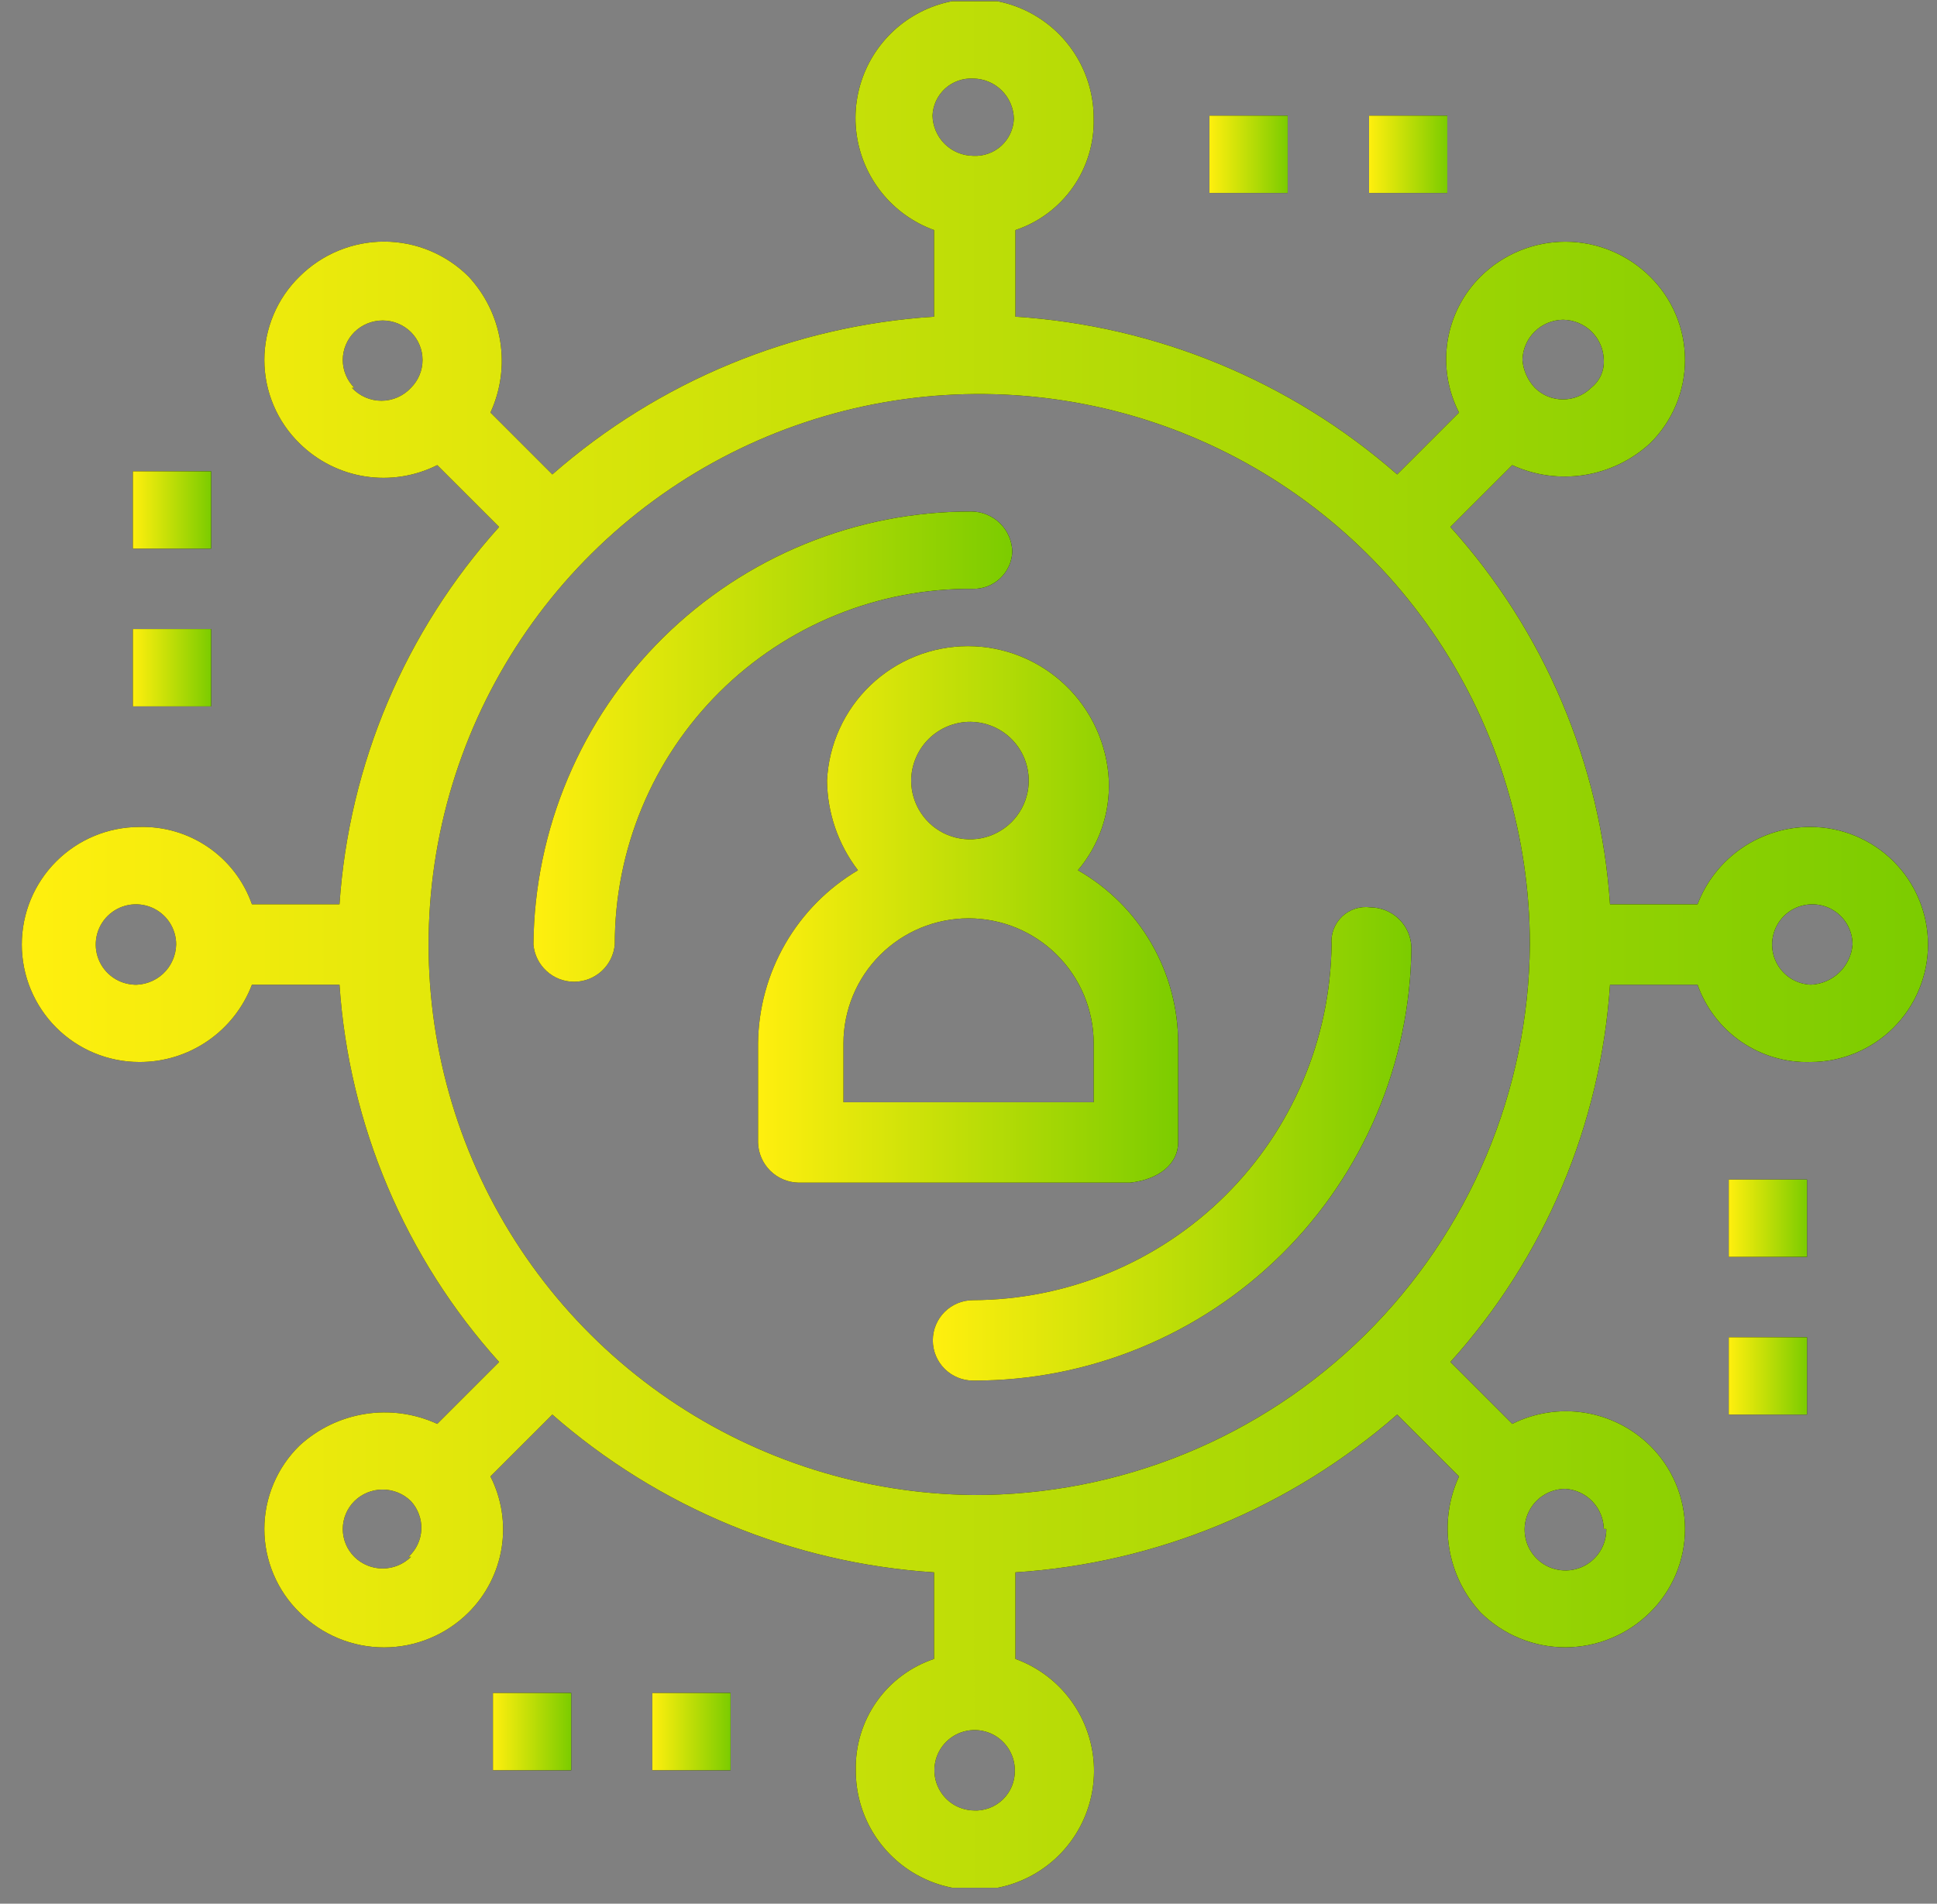 <svg width="59" height="58" viewBox="0 0 59 58" fill="none" xmlns="http://www.w3.org/2000/svg">
<rect x="0" y="0" width="59" height="58" fill="#808080" stroke="none"/>
<g clip-path="url(#clip0_6671_15282)">
<path d="M40.559 28.776C40.524 31.654 39.36 34.402 37.317 36.429C35.274 38.457 32.516 39.599 29.638 39.612C29.313 39.612 29.002 39.741 28.772 39.97C28.542 40.2 28.413 40.512 28.413 40.837C28.413 41.161 28.542 41.473 28.772 41.703C29.002 41.932 29.313 42.062 29.638 42.062C33.154 42.072 36.532 40.69 39.034 38.219C41.535 35.747 42.958 32.386 42.99 28.87C42.983 28.544 42.849 28.234 42.616 28.005C42.384 27.777 42.072 27.647 41.746 27.645C41.59 27.623 41.431 27.637 41.281 27.685C41.13 27.733 40.993 27.815 40.879 27.923C40.765 28.032 40.677 28.165 40.621 28.313C40.566 28.46 40.544 28.619 40.559 28.776Z" fill="black"/>
<path d="M40.559 28.776C40.524 31.654 39.36 34.402 37.317 36.429C35.274 38.457 32.516 39.599 29.638 39.612C29.313 39.612 29.002 39.741 28.772 39.97C28.542 40.2 28.413 40.512 28.413 40.837C28.413 41.161 28.542 41.473 28.772 41.703C29.002 41.932 29.313 42.062 29.638 42.062C33.154 42.072 36.532 40.69 39.034 38.219C41.535 35.747 42.958 32.386 42.99 28.87C42.983 28.544 42.849 28.234 42.616 28.005C42.384 27.777 42.072 27.647 41.746 27.645C41.59 27.623 41.431 27.637 41.281 27.685C41.13 27.733 40.993 27.815 40.879 27.923C40.765 28.032 40.677 28.165 40.621 28.313C40.566 28.46 40.544 28.619 40.559 28.776Z" fill="url(#paint0_linear_6671_15282)"/>
<path d="M30.834 16.809C30.827 16.483 30.693 16.173 30.461 15.944C30.229 15.716 29.916 15.586 29.59 15.584C26.075 15.574 22.698 16.956 20.198 19.428C17.698 21.899 16.278 25.26 16.248 28.776C16.275 29.086 16.417 29.374 16.647 29.584C16.876 29.795 17.176 29.911 17.487 29.911C17.798 29.911 18.098 29.795 18.328 29.584C18.557 29.374 18.699 29.086 18.726 28.776C18.724 27.346 19.005 25.929 19.553 24.608C20.101 23.288 20.906 22.089 21.921 21.081C22.936 20.073 24.14 19.277 25.465 18.738C26.789 18.198 28.207 17.927 29.637 17.94C29.945 17.945 30.243 17.829 30.466 17.618C30.69 17.407 30.822 17.116 30.834 16.809Z" fill="black"/>
<path d="M30.834 16.809C30.827 16.483 30.693 16.173 30.461 15.944C30.229 15.716 29.916 15.586 29.59 15.584C26.075 15.574 22.698 16.956 20.198 19.428C17.698 21.899 16.278 25.26 16.248 28.776C16.275 29.086 16.417 29.374 16.647 29.584C16.876 29.795 17.176 29.911 17.487 29.911C17.798 29.911 18.098 29.795 18.328 29.584C18.557 29.374 18.699 29.086 18.726 28.776C18.724 27.346 19.005 25.929 19.553 24.608C20.101 23.288 20.906 22.089 21.921 21.081C22.936 20.073 24.14 19.277 25.465 18.738C26.789 18.198 28.207 17.927 29.637 17.94C29.945 17.945 30.243 17.829 30.466 17.618C30.69 17.407 30.822 17.116 30.834 16.809Z" fill="url(#paint1_linear_6671_15282)"/>
<path d="M35.886 34.806V31.791C35.888 30.72 35.606 29.668 35.07 28.741C34.534 27.814 33.762 27.046 32.833 26.514C33.477 25.753 33.813 24.778 33.775 23.782C33.723 22.678 33.249 21.637 32.449 20.874C31.65 20.112 30.588 19.686 29.483 19.686C28.378 19.686 27.316 20.112 26.517 20.874C25.718 21.637 25.243 22.678 25.191 23.782C25.201 24.77 25.532 25.729 26.133 26.514C25.215 27.057 24.452 27.828 23.919 28.753C23.386 29.677 23.1 30.724 23.09 31.791V34.806C23.097 35.13 23.23 35.439 23.46 35.667C23.69 35.896 24 36.026 24.324 36.031H34.425C35.292 35.937 35.886 35.466 35.886 34.806ZM27.754 23.782C27.755 23.545 27.803 23.311 27.895 23.094C27.986 22.876 28.12 22.678 28.288 22.512C28.456 22.346 28.655 22.214 28.874 22.125C29.093 22.035 29.327 21.99 29.563 21.991C29.916 21.995 30.261 22.103 30.553 22.302C30.845 22.501 31.071 22.782 31.204 23.109C31.336 23.437 31.369 23.796 31.298 24.142C31.227 24.488 31.055 24.805 30.804 25.054C30.552 25.302 30.233 25.471 29.887 25.539C29.54 25.606 29.181 25.57 28.855 25.434C28.529 25.298 28.25 25.068 28.055 24.774C27.859 24.48 27.754 24.135 27.754 23.782ZM33.408 33.581H25.691V31.791C25.691 30.78 26.092 29.811 26.807 29.096C27.522 28.381 28.491 27.979 29.502 27.979C30.513 27.979 31.482 28.381 32.197 29.096C32.912 29.811 33.313 30.78 33.313 31.791V33.581H33.408Z" fill="black"/>
<path d="M35.886 34.806V31.791C35.888 30.72 35.606 29.668 35.07 28.741C34.534 27.814 33.762 27.046 32.833 26.514C33.477 25.753 33.813 24.778 33.775 23.782C33.723 22.678 33.249 21.637 32.449 20.874C31.65 20.112 30.588 19.686 29.483 19.686C28.378 19.686 27.316 20.112 26.517 20.874C25.718 21.637 25.243 22.678 25.191 23.782C25.201 24.77 25.532 25.729 26.133 26.514C25.215 27.057 24.452 27.828 23.919 28.753C23.386 29.677 23.1 30.724 23.09 31.791V34.806C23.097 35.13 23.23 35.439 23.46 35.667C23.69 35.896 24 36.026 24.324 36.031H34.425C35.292 35.937 35.886 35.466 35.886 34.806ZM27.754 23.782C27.755 23.545 27.803 23.311 27.895 23.094C27.986 22.876 28.12 22.678 28.288 22.512C28.456 22.346 28.655 22.214 28.874 22.125C29.093 22.035 29.327 21.99 29.563 21.991C29.916 21.995 30.261 22.103 30.553 22.302C30.845 22.501 31.071 22.782 31.204 23.109C31.336 23.437 31.369 23.796 31.298 24.142C31.227 24.488 31.055 24.805 30.804 25.054C30.552 25.302 30.233 25.471 29.887 25.539C29.54 25.606 29.181 25.57 28.855 25.434C28.529 25.298 28.25 25.068 28.055 24.774C27.859 24.48 27.754 24.135 27.754 23.782ZM33.408 33.581H25.691V31.791C25.691 30.78 26.092 29.811 26.807 29.096C27.522 28.381 28.491 27.979 29.502 27.979C30.513 27.979 31.482 28.381 32.197 29.096C32.912 29.811 33.313 30.78 33.313 31.791V33.581H33.408Z" fill="url(#paint2_linear_6671_15282)"/>
<path d="M55.145 25.195C54.401 25.192 53.673 25.416 53.058 25.837C52.444 26.257 51.972 26.855 51.706 27.551H49.04C48.757 23.282 47.044 19.232 44.178 16.055L46.062 14.171C46.749 14.485 47.512 14.589 48.258 14.472C49.004 14.355 49.698 14.021 50.255 13.511C50.594 13.18 50.862 12.784 51.046 12.347C51.23 11.91 51.324 11.441 51.324 10.967C51.324 10.493 51.23 10.024 51.046 9.587C50.862 9.15 50.594 8.755 50.255 8.423C49.569 7.745 48.643 7.364 47.678 7.364C46.713 7.364 45.787 7.745 45.101 8.423C44.565 8.954 44.212 9.643 44.093 10.388C43.975 11.134 44.097 11.898 44.441 12.569L42.557 14.454C39.316 11.614 35.229 9.925 30.929 9.648V7.01C31.637 6.774 32.251 6.317 32.68 5.706C33.109 5.096 33.331 4.364 33.313 3.617C33.317 2.953 33.138 2.3 32.795 1.73C32.453 1.16 31.96 0.695 31.372 0.386C30.783 0.077 30.121 -0.064 29.458 -0.022C28.794 0.02 28.155 0.243 27.61 0.623C27.065 1.004 26.635 1.526 26.366 2.135C26.098 2.743 26.002 3.413 26.089 4.072C26.176 4.731 26.442 5.354 26.859 5.872C27.275 6.39 27.826 6.783 28.451 7.01V9.648C24.152 9.925 20.064 11.614 16.824 14.454L14.939 12.569C15.252 11.889 15.355 11.132 15.236 10.394C15.117 9.656 14.78 8.97 14.27 8.423C13.587 7.743 12.662 7.361 11.698 7.361C10.734 7.361 9.809 7.743 9.126 8.423C8.786 8.754 8.516 9.15 8.332 9.587C8.147 10.024 8.052 10.493 8.052 10.967C8.052 11.441 8.147 11.911 8.332 12.348C8.516 12.785 8.786 13.18 9.126 13.511C9.668 14.045 10.364 14.396 11.116 14.514C11.868 14.632 12.638 14.512 13.319 14.171L15.203 16.055C12.34 19.234 10.628 23.282 10.341 27.551H7.674C7.427 26.845 6.961 26.236 6.344 25.813C5.728 25.389 4.992 25.173 4.245 25.195C3.295 25.195 2.384 25.573 1.713 26.244C1.041 26.915 0.664 27.826 0.664 28.776C0.664 29.725 1.041 30.636 1.713 31.308C2.384 31.979 3.295 32.356 4.245 32.356C4.988 32.359 5.715 32.135 6.327 31.714C6.94 31.293 7.41 30.695 7.674 30.001H10.341C10.628 34.269 12.34 38.318 15.203 41.496L13.319 43.381C12.632 43.066 11.868 42.96 11.123 43.078C10.377 43.195 9.682 43.53 9.126 44.04C8.786 44.371 8.516 44.767 8.332 45.204C8.147 45.641 8.052 46.11 8.052 46.584C8.052 47.059 8.147 47.528 8.332 47.965C8.516 48.402 8.786 48.798 9.126 49.129C9.809 49.809 10.734 50.191 11.698 50.191C12.662 50.191 13.587 49.809 14.27 49.129C14.805 48.597 15.158 47.909 15.279 47.164C15.399 46.419 15.28 45.656 14.939 44.983L16.824 43.098C20.064 45.937 24.152 47.627 28.451 47.904V50.542C27.743 50.778 27.129 51.235 26.7 51.845C26.271 52.456 26.049 53.188 26.067 53.934C26.064 54.599 26.243 55.252 26.585 55.822C26.928 56.391 27.42 56.856 28.009 57.165C28.597 57.474 29.259 57.615 29.923 57.574C30.586 57.532 31.226 57.309 31.771 56.928C32.316 56.548 32.746 56.025 33.014 55.417C33.282 54.809 33.379 54.139 33.292 53.479C33.205 52.82 32.939 52.198 32.522 51.68C32.105 51.162 31.555 50.768 30.929 50.542V47.904C35.229 47.627 39.316 45.937 42.557 43.098L44.441 44.983C44.128 45.661 44.023 46.418 44.141 47.156C44.258 47.894 44.592 48.581 45.101 49.129C45.787 49.807 46.713 50.188 47.678 50.188C48.643 50.188 49.569 49.807 50.255 49.129C50.594 48.797 50.862 48.401 51.046 47.964C51.23 47.528 51.324 47.058 51.324 46.584C51.324 46.111 51.23 45.642 51.046 45.205C50.862 44.768 50.594 44.372 50.255 44.04C49.712 43.508 49.016 43.158 48.264 43.04C47.513 42.922 46.743 43.041 46.062 43.381L44.178 41.496C47.044 38.32 48.757 34.27 49.04 30.001H51.706C51.956 30.707 52.423 31.316 53.041 31.74C53.66 32.163 54.397 32.379 55.145 32.356C56.095 32.356 57.006 31.979 57.677 31.308C58.349 30.636 58.726 29.725 58.726 28.776C58.726 27.826 58.349 26.915 57.677 26.244C57.006 25.573 56.095 25.195 55.145 25.195ZM47.607 9.742C47.933 9.745 48.245 9.874 48.478 10.102C48.71 10.331 48.844 10.641 48.851 10.967C48.86 11.129 48.829 11.291 48.762 11.438C48.695 11.586 48.593 11.715 48.465 11.815C48.237 12.042 47.929 12.169 47.607 12.169C47.286 12.169 46.978 12.042 46.75 11.815C46.532 11.583 46.399 11.284 46.373 10.967C46.38 10.643 46.513 10.334 46.743 10.106C46.973 9.877 47.283 9.747 47.607 9.742ZM29.639 2.393C29.964 2.395 30.277 2.524 30.509 2.753C30.741 2.982 30.875 3.292 30.882 3.617C30.876 3.774 30.839 3.927 30.773 4.069C30.707 4.211 30.613 4.339 30.498 4.444C30.382 4.549 30.246 4.63 30.099 4.682C29.951 4.735 29.795 4.757 29.639 4.748C29.314 4.743 29.005 4.613 28.774 4.385C28.544 4.156 28.412 3.847 28.404 3.523C28.41 3.368 28.447 3.215 28.512 3.074C28.578 2.932 28.671 2.806 28.785 2.7C28.9 2.595 29.035 2.514 29.181 2.461C29.328 2.408 29.483 2.385 29.639 2.393ZM10.793 11.815C10.682 11.704 10.593 11.572 10.533 11.426C10.472 11.281 10.441 11.125 10.441 10.967C10.441 10.809 10.472 10.653 10.533 10.508C10.593 10.362 10.682 10.23 10.793 10.119C11.023 9.892 11.333 9.764 11.655 9.764C11.978 9.764 12.288 9.892 12.518 10.119C12.629 10.23 12.718 10.362 12.778 10.508C12.839 10.653 12.87 10.809 12.87 10.967C12.87 11.125 12.839 11.281 12.778 11.426C12.718 11.572 12.629 11.704 12.518 11.815C12.403 11.939 12.264 12.038 12.109 12.106C11.954 12.174 11.787 12.209 11.618 12.209C11.449 12.209 11.281 12.174 11.127 12.106C10.972 12.038 10.833 11.939 10.718 11.815H10.793ZM4.122 30.001C3.881 29.997 3.646 29.922 3.447 29.785C3.248 29.648 3.094 29.456 3.004 29.232C2.914 29.008 2.893 28.762 2.942 28.526C2.991 28.289 3.109 28.073 3.281 27.903C3.454 27.734 3.672 27.619 3.909 27.573C4.146 27.527 4.391 27.553 4.614 27.646C4.837 27.739 5.027 27.896 5.161 28.097C5.295 28.298 5.366 28.534 5.366 28.776C5.362 28.944 5.325 29.109 5.256 29.262C5.188 29.416 5.089 29.553 4.966 29.668C4.843 29.782 4.698 29.87 4.54 29.927C4.382 29.985 4.214 30.01 4.047 30.001H4.122ZM12.518 47.432C12.288 47.66 11.978 47.787 11.655 47.787C11.333 47.787 11.023 47.66 10.793 47.432C10.682 47.321 10.593 47.189 10.533 47.044C10.472 46.898 10.441 46.742 10.441 46.584C10.441 46.427 10.472 46.271 10.533 46.125C10.593 45.98 10.682 45.848 10.793 45.736C11.023 45.509 11.333 45.382 11.655 45.382C11.978 45.382 12.288 45.509 12.518 45.736C12.625 45.853 12.707 45.989 12.761 46.137C12.816 46.285 12.84 46.443 12.833 46.6C12.826 46.758 12.788 46.913 12.721 47.055C12.654 47.198 12.559 47.326 12.442 47.432H12.518ZM29.667 55.159C29.425 55.155 29.19 55.08 28.991 54.944C28.793 54.807 28.639 54.614 28.549 54.39C28.459 54.166 28.437 53.92 28.487 53.684C28.536 53.447 28.654 53.231 28.826 53.062C28.998 52.892 29.216 52.777 29.453 52.731C29.691 52.686 29.936 52.711 30.159 52.804C30.381 52.898 30.572 53.055 30.705 53.256C30.839 53.457 30.911 53.693 30.911 53.934C30.915 54.1 30.884 54.265 30.821 54.419C30.758 54.573 30.664 54.712 30.544 54.827C30.425 54.942 30.282 55.031 30.126 55.088C29.971 55.145 29.804 55.17 29.639 55.159H29.667ZM48.927 46.584C48.93 46.831 48.861 47.074 48.726 47.281C48.592 47.488 48.399 47.65 48.172 47.747C47.945 47.844 47.694 47.871 47.452 47.825C47.209 47.78 46.986 47.663 46.81 47.489C46.634 47.316 46.514 47.095 46.465 46.853C46.415 46.611 46.438 46.36 46.532 46.132C46.626 45.904 46.785 45.708 46.99 45.571C47.195 45.433 47.436 45.36 47.683 45.36C47.995 45.381 48.289 45.518 48.505 45.745C48.721 45.972 48.845 46.271 48.851 46.584H48.927ZM29.639 45.548C26.33 45.511 23.106 44.496 20.372 42.63C17.639 40.765 15.519 38.133 14.278 35.065C13.037 31.997 12.732 28.631 13.4 25.39C14.069 22.149 15.681 19.178 18.034 16.851C20.387 14.524 23.375 12.945 26.624 12.313C29.872 11.681 33.234 12.024 36.288 13.299C39.342 14.574 41.95 16.724 43.785 19.478C45.62 22.232 46.599 25.467 46.599 28.776C46.564 33.246 44.76 37.52 41.582 40.664C38.403 43.807 34.109 45.563 29.639 45.548ZM55.193 30.001C54.951 29.999 54.715 29.925 54.515 29.79C54.315 29.654 54.159 29.462 54.068 29.238C53.976 29.014 53.953 28.768 54.002 28.531C54.05 28.294 54.167 28.077 54.339 27.906C54.511 27.736 54.729 27.62 54.967 27.574C55.204 27.527 55.45 27.552 55.673 27.645C55.896 27.738 56.087 27.895 56.221 28.096C56.355 28.297 56.427 28.534 56.427 28.776C56.402 29.102 56.257 29.407 56.02 29.633C55.784 29.859 55.472 29.99 55.145 30.001H55.193Z" fill="black"/>
<path d="M55.145 25.195C54.401 25.192 53.673 25.416 53.058 25.837C52.444 26.257 51.972 26.855 51.706 27.551H49.04C48.757 23.282 47.044 19.232 44.178 16.055L46.062 14.171C46.749 14.485 47.512 14.589 48.258 14.472C49.004 14.355 49.698 14.021 50.255 13.511C50.594 13.18 50.862 12.784 51.046 12.347C51.23 11.91 51.324 11.441 51.324 10.967C51.324 10.493 51.23 10.024 51.046 9.587C50.862 9.15 50.594 8.755 50.255 8.423C49.569 7.745 48.643 7.364 47.678 7.364C46.713 7.364 45.787 7.745 45.101 8.423C44.565 8.954 44.212 9.643 44.093 10.388C43.975 11.134 44.097 11.898 44.441 12.569L42.557 14.454C39.316 11.614 35.229 9.925 30.929 9.648V7.01C31.637 6.774 32.251 6.317 32.68 5.706C33.109 5.096 33.331 4.364 33.313 3.617C33.317 2.953 33.138 2.3 32.795 1.73C32.453 1.16 31.96 0.695 31.372 0.386C30.783 0.077 30.121 -0.064 29.458 -0.022C28.794 0.02 28.155 0.243 27.61 0.623C27.065 1.004 26.635 1.526 26.366 2.135C26.098 2.743 26.002 3.413 26.089 4.072C26.176 4.731 26.442 5.354 26.859 5.872C27.275 6.39 27.826 6.783 28.451 7.01V9.648C24.152 9.925 20.064 11.614 16.824 14.454L14.939 12.569C15.252 11.889 15.355 11.132 15.236 10.394C15.117 9.656 14.78 8.97 14.27 8.423C13.587 7.743 12.662 7.361 11.698 7.361C10.734 7.361 9.809 7.743 9.126 8.423C8.786 8.754 8.516 9.15 8.332 9.587C8.147 10.024 8.052 10.493 8.052 10.967C8.052 11.441 8.147 11.911 8.332 12.348C8.516 12.785 8.786 13.18 9.126 13.511C9.668 14.045 10.364 14.396 11.116 14.514C11.868 14.632 12.638 14.512 13.319 14.171L15.203 16.055C12.34 19.234 10.628 23.282 10.341 27.551H7.674C7.427 26.845 6.961 26.236 6.344 25.813C5.728 25.389 4.992 25.173 4.245 25.195C3.295 25.195 2.384 25.573 1.713 26.244C1.041 26.915 0.664 27.826 0.664 28.776C0.664 29.725 1.041 30.636 1.713 31.308C2.384 31.979 3.295 32.356 4.245 32.356C4.988 32.359 5.715 32.135 6.327 31.714C6.94 31.293 7.41 30.695 7.674 30.001H10.341C10.628 34.269 12.34 38.318 15.203 41.496L13.319 43.381C12.632 43.066 11.868 42.96 11.123 43.078C10.377 43.195 9.682 43.53 9.126 44.04C8.786 44.371 8.516 44.767 8.332 45.204C8.147 45.641 8.052 46.11 8.052 46.584C8.052 47.059 8.147 47.528 8.332 47.965C8.516 48.402 8.786 48.798 9.126 49.129C9.809 49.809 10.734 50.191 11.698 50.191C12.662 50.191 13.587 49.809 14.27 49.129C14.805 48.597 15.158 47.909 15.279 47.164C15.399 46.419 15.28 45.656 14.939 44.983L16.824 43.098C20.064 45.937 24.152 47.627 28.451 47.904V50.542C27.743 50.778 27.129 51.235 26.7 51.845C26.271 52.456 26.049 53.188 26.067 53.934C26.064 54.599 26.243 55.252 26.585 55.822C26.928 56.391 27.42 56.856 28.009 57.165C28.597 57.474 29.259 57.615 29.923 57.574C30.586 57.532 31.226 57.309 31.771 56.928C32.316 56.548 32.746 56.025 33.014 55.417C33.282 54.809 33.379 54.139 33.292 53.479C33.205 52.82 32.939 52.198 32.522 51.68C32.105 51.162 31.555 50.768 30.929 50.542V47.904C35.229 47.627 39.316 45.937 42.557 43.098L44.441 44.983C44.128 45.661 44.023 46.418 44.141 47.156C44.258 47.894 44.592 48.581 45.101 49.129C45.787 49.807 46.713 50.188 47.678 50.188C48.643 50.188 49.569 49.807 50.255 49.129C50.594 48.797 50.862 48.401 51.046 47.964C51.23 47.528 51.324 47.058 51.324 46.584C51.324 46.111 51.23 45.642 51.046 45.205C50.862 44.768 50.594 44.372 50.255 44.04C49.712 43.508 49.016 43.158 48.264 43.04C47.513 42.922 46.743 43.041 46.062 43.381L44.178 41.496C47.044 38.32 48.757 34.27 49.04 30.001H51.706C51.956 30.707 52.423 31.316 53.041 31.74C53.66 32.163 54.397 32.379 55.145 32.356C56.095 32.356 57.006 31.979 57.677 31.308C58.349 30.636 58.726 29.725 58.726 28.776C58.726 27.826 58.349 26.915 57.677 26.244C57.006 25.573 56.095 25.195 55.145 25.195ZM47.607 9.742C47.933 9.745 48.245 9.874 48.478 10.102C48.71 10.331 48.844 10.641 48.851 10.967C48.86 11.129 48.829 11.291 48.762 11.438C48.695 11.586 48.593 11.715 48.465 11.815C48.237 12.042 47.929 12.169 47.607 12.169C47.286 12.169 46.978 12.042 46.75 11.815C46.532 11.583 46.399 11.284 46.373 10.967C46.38 10.643 46.513 10.334 46.743 10.106C46.973 9.877 47.283 9.747 47.607 9.742ZM29.639 2.393C29.964 2.395 30.277 2.524 30.509 2.753C30.741 2.982 30.875 3.292 30.882 3.617C30.876 3.774 30.839 3.927 30.773 4.069C30.707 4.211 30.613 4.339 30.498 4.444C30.382 4.549 30.246 4.63 30.099 4.682C29.951 4.735 29.795 4.757 29.639 4.748C29.314 4.743 29.005 4.613 28.774 4.385C28.544 4.156 28.412 3.847 28.404 3.523C28.41 3.368 28.447 3.215 28.512 3.074C28.578 2.932 28.671 2.806 28.785 2.7C28.9 2.595 29.035 2.514 29.181 2.461C29.328 2.408 29.483 2.385 29.639 2.393ZM10.793 11.815C10.682 11.704 10.593 11.572 10.533 11.426C10.472 11.281 10.441 11.125 10.441 10.967C10.441 10.809 10.472 10.653 10.533 10.508C10.593 10.362 10.682 10.23 10.793 10.119C11.023 9.892 11.333 9.764 11.655 9.764C11.978 9.764 12.288 9.892 12.518 10.119C12.629 10.23 12.718 10.362 12.778 10.508C12.839 10.653 12.87 10.809 12.87 10.967C12.87 11.125 12.839 11.281 12.778 11.426C12.718 11.572 12.629 11.704 12.518 11.815C12.403 11.939 12.264 12.038 12.109 12.106C11.954 12.174 11.787 12.209 11.618 12.209C11.449 12.209 11.281 12.174 11.127 12.106C10.972 12.038 10.833 11.939 10.718 11.815H10.793ZM4.122 30.001C3.881 29.997 3.646 29.922 3.447 29.785C3.248 29.648 3.094 29.456 3.004 29.232C2.914 29.008 2.893 28.762 2.942 28.526C2.991 28.289 3.109 28.073 3.281 27.903C3.454 27.734 3.672 27.619 3.909 27.573C4.146 27.527 4.391 27.553 4.614 27.646C4.837 27.739 5.027 27.896 5.161 28.097C5.295 28.298 5.366 28.534 5.366 28.776C5.362 28.944 5.325 29.109 5.256 29.262C5.188 29.416 5.089 29.553 4.966 29.668C4.843 29.782 4.698 29.87 4.54 29.927C4.382 29.985 4.214 30.01 4.047 30.001H4.122ZM12.518 47.432C12.288 47.66 11.978 47.787 11.655 47.787C11.333 47.787 11.023 47.66 10.793 47.432C10.682 47.321 10.593 47.189 10.533 47.044C10.472 46.898 10.441 46.742 10.441 46.584C10.441 46.427 10.472 46.271 10.533 46.125C10.593 45.98 10.682 45.848 10.793 45.736C11.023 45.509 11.333 45.382 11.655 45.382C11.978 45.382 12.288 45.509 12.518 45.736C12.625 45.853 12.707 45.989 12.761 46.137C12.816 46.285 12.84 46.443 12.833 46.6C12.826 46.758 12.788 46.913 12.721 47.055C12.654 47.198 12.559 47.326 12.442 47.432H12.518ZM29.667 55.159C29.425 55.155 29.19 55.08 28.991 54.944C28.793 54.807 28.639 54.614 28.549 54.39C28.459 54.166 28.437 53.92 28.487 53.684C28.536 53.447 28.654 53.231 28.826 53.062C28.998 52.892 29.216 52.777 29.453 52.731C29.691 52.686 29.936 52.711 30.159 52.804C30.381 52.898 30.572 53.055 30.705 53.256C30.839 53.457 30.911 53.693 30.911 53.934C30.915 54.1 30.884 54.265 30.821 54.419C30.758 54.573 30.664 54.712 30.544 54.827C30.425 54.942 30.282 55.031 30.126 55.088C29.971 55.145 29.804 55.17 29.639 55.159H29.667ZM48.927 46.584C48.93 46.831 48.861 47.074 48.726 47.281C48.592 47.488 48.399 47.65 48.172 47.747C47.945 47.844 47.694 47.871 47.452 47.825C47.209 47.78 46.986 47.663 46.81 47.489C46.634 47.316 46.514 47.095 46.465 46.853C46.415 46.611 46.438 46.36 46.532 46.132C46.626 45.904 46.785 45.708 46.99 45.571C47.195 45.433 47.436 45.36 47.683 45.36C47.995 45.381 48.289 45.518 48.505 45.745C48.721 45.972 48.845 46.271 48.851 46.584H48.927ZM29.639 45.548C26.33 45.511 23.106 44.496 20.372 42.63C17.639 40.765 15.519 38.133 14.278 35.065C13.037 31.997 12.732 28.631 13.4 25.39C14.069 22.149 15.681 19.178 18.034 16.851C20.387 14.524 23.375 12.945 26.624 12.313C29.872 11.681 33.234 12.024 36.288 13.299C39.342 14.574 41.95 16.724 43.785 19.478C45.62 22.232 46.599 25.467 46.599 28.776C46.564 33.246 44.76 37.52 41.582 40.664C38.403 43.807 34.109 45.563 29.639 45.548ZM55.193 30.001C54.951 29.999 54.715 29.925 54.515 29.79C54.315 29.654 54.159 29.462 54.068 29.238C53.976 29.014 53.953 28.768 54.002 28.531C54.05 28.294 54.167 28.077 54.339 27.906C54.511 27.736 54.729 27.62 54.967 27.574C55.204 27.527 55.45 27.552 55.673 27.645C55.896 27.738 56.087 27.895 56.221 28.096C56.355 28.297 56.427 28.534 56.427 28.776C56.402 29.102 56.257 29.407 56.02 29.633C55.784 29.859 55.472 29.99 55.145 30.001H55.193Z" fill="url(#paint3_linear_6671_15282)"/>
<path d="M39.222 3.523H36.838V5.879H39.222V3.523Z" fill="black"/>
<path d="M39.222 3.523H36.838V5.879H39.222V3.523Z" fill="url(#paint4_linear_6671_15282)"/>
<path d="M44.084 3.523H41.7V5.879H44.084V3.523Z" fill="black"/>
<path d="M44.084 3.523H41.7V5.879H44.084V3.523Z" fill="url(#paint5_linear_6671_15282)"/>
<path d="M17.399 51.579H15.015V53.934H17.399V51.579Z" fill="black"/>
<path d="M17.399 51.579H15.015V53.934H17.399V51.579Z" fill="url(#paint6_linear_6671_15282)"/>
<path d="M22.252 51.579H19.868V53.934H22.252V51.579Z" fill="black"/>
<path d="M22.252 51.579H19.868V53.934H22.252V51.579Z" fill="url(#paint7_linear_6671_15282)"/>
<path d="M55.041 35.937H52.657V38.293H55.041V35.937Z" fill="black"/>
<path d="M55.041 35.937H52.657V38.293H55.041V35.937Z" fill="url(#paint8_linear_6671_15282)"/>
<path d="M55.041 40.742H52.657V43.098H55.041V40.742Z" fill="black"/>
<path d="M55.041 40.742H52.657V43.098H55.041V40.742Z" fill="url(#paint9_linear_6671_15282)"/>
<path d="M6.431 14.359H4.047V16.715H6.431V14.359Z" fill="black"/>
<path d="M6.431 14.359H4.047V16.715H6.431V14.359Z" fill="url(#paint10_linear_6671_15282)"/>
<path d="M6.431 19.165H4.047V21.521H6.431V19.165Z" fill="black"/>
<path d="M6.431 19.165H4.047V21.521H6.431V19.165Z" fill="url(#paint11_linear_6671_15282)"/>
</g>
<defs>
<linearGradient id="paint0_linear_6671_15282" x1="28.445" y1="38.888" x2="42.947" y2="38.883" gradientUnits="userSpaceOnUse">
<stop stop-color="#FFEF0E"/>
<stop offset="1" stop-color="#7CCC00"/>
</linearGradient>
<linearGradient id="paint1_linear_6671_15282" x1="16.28" y1="26.759" x2="30.792" y2="26.754" gradientUnits="userSpaceOnUse">
<stop stop-color="#FFEF0E"/>
<stop offset="1" stop-color="#7CCC00"/>
</linearGradient>
<linearGradient id="paint2_linear_6671_15282" x1="23.118" y1="32.435" x2="35.849" y2="32.431" gradientUnits="userSpaceOnUse">
<stop stop-color="#FFEF0E"/>
<stop offset="1" stop-color="#7CCC00"/>
</linearGradient>
<linearGradient id="paint3_linear_6671_15282" x1="0.79" y1="44.907" x2="58.557" y2="44.886" gradientUnits="userSpaceOnUse">
<stop stop-color="#FFEF0E"/>
<stop offset="1" stop-color="#7CCC00"/>
</linearGradient>
<linearGradient id="paint4_linear_6671_15282" x1="36.843" y1="5.361" x2="39.215" y2="5.36" gradientUnits="userSpaceOnUse">
<stop stop-color="#FFEF0E"/>
<stop offset="1" stop-color="#7CCC00"/>
</linearGradient>
<linearGradient id="paint5_linear_6671_15282" x1="41.705" y1="5.361" x2="44.077" y2="5.36" gradientUnits="userSpaceOnUse">
<stop stop-color="#FFEF0E"/>
<stop offset="1" stop-color="#7CCC00"/>
</linearGradient>
<linearGradient id="paint6_linear_6671_15282" x1="15.02" y1="53.416" x2="17.392" y2="53.415" gradientUnits="userSpaceOnUse">
<stop stop-color="#FFEF0E"/>
<stop offset="1" stop-color="#7CCC00"/>
</linearGradient>
<linearGradient id="paint7_linear_6671_15282" x1="19.873" y1="53.416" x2="22.245" y2="53.415" gradientUnits="userSpaceOnUse">
<stop stop-color="#FFEF0E"/>
<stop offset="1" stop-color="#7CCC00"/>
</linearGradient>
<linearGradient id="paint8_linear_6671_15282" x1="52.662" y1="37.774" x2="55.034" y2="37.774" gradientUnits="userSpaceOnUse">
<stop stop-color="#FFEF0E"/>
<stop offset="1" stop-color="#7CCC00"/>
</linearGradient>
<linearGradient id="paint9_linear_6671_15282" x1="52.662" y1="42.58" x2="55.034" y2="42.579" gradientUnits="userSpaceOnUse">
<stop stop-color="#FFEF0E"/>
<stop offset="1" stop-color="#7CCC00"/>
</linearGradient>
<linearGradient id="paint10_linear_6671_15282" x1="4.052" y1="16.196" x2="6.424" y2="16.195" gradientUnits="userSpaceOnUse">
<stop stop-color="#FFEF0E"/>
<stop offset="1" stop-color="#7CCC00"/>
</linearGradient>
<linearGradient id="paint11_linear_6671_15282" x1="4.052" y1="21.002" x2="6.424" y2="21.002" gradientUnits="userSpaceOnUse">
<stop stop-color="#FFEF0E"/>
<stop offset="1" stop-color="#7CCC00"/>
</linearGradient>
<clipPath id="clip0_6671_15282">
<rect width="58.147" height="57.478" fill="white" transform="translate(0.617 0.037)"/>
</clipPath>
</defs>
</svg>
